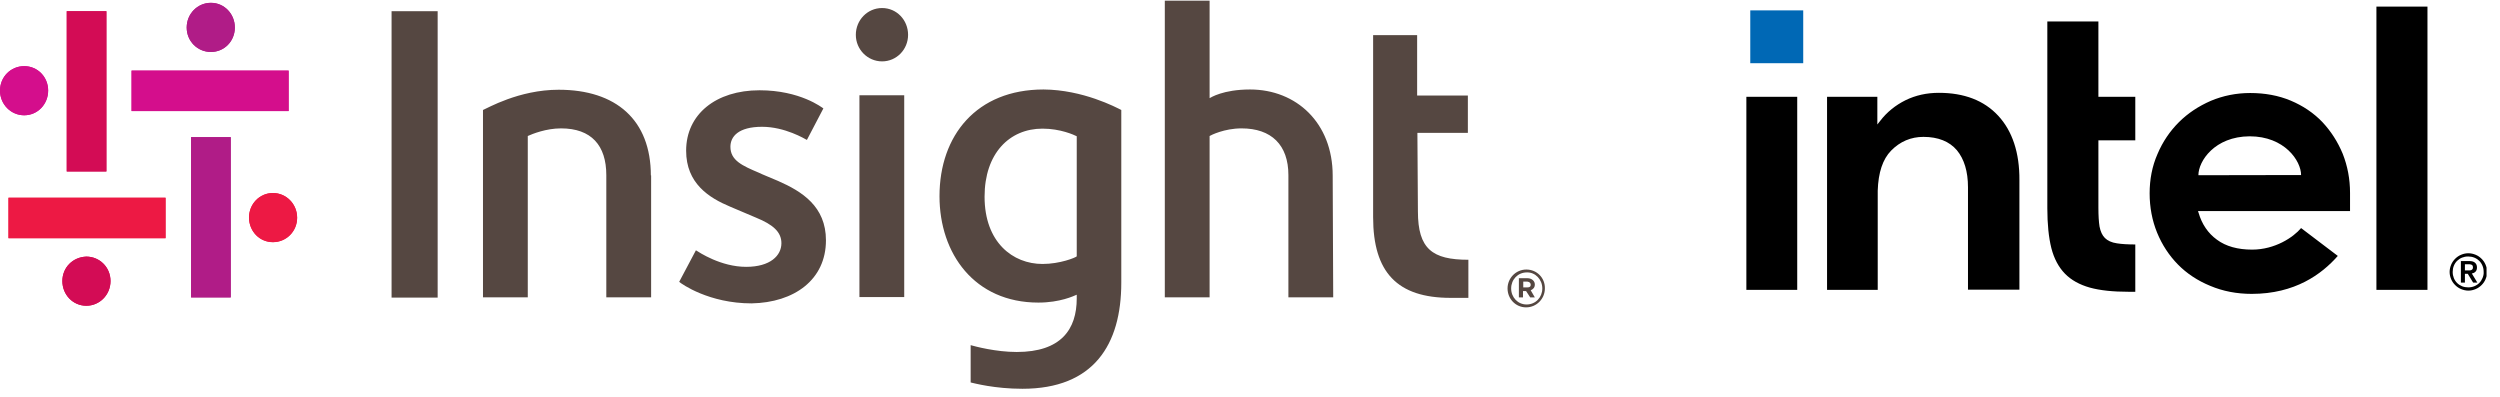 <svg width="145" height="23" viewBox="0 0 145 23" fill="none" xmlns="http://www.w3.org/2000/svg">
<path d="M11.082 17.264V7.952H13.382V17.248H11.082V17.264ZM13.621 1.597C13.621 0.804 13.008 0.164 12.232 0.164C11.455 0.164 10.828 0.804 10.828 1.597C10.828 2.389 11.455 3.014 12.232 3.014C13.008 3.014 13.621 2.389 13.621 1.597Z" fill="#B01C87"/>
<path d="M6.171 0.648V9.945H3.871V0.648H6.171ZM3.617 16.3C3.617 17.093 4.229 17.733 5.006 17.733C5.783 17.733 6.41 17.093 6.41 16.3C6.41 15.508 5.783 14.883 5.006 14.883C4.215 14.913 3.617 15.523 3.617 16.3Z" fill="#D30C55"/>
<path d="M16.756 6.442H7.631V4.095H16.741V6.442H16.756ZM1.404 3.836C0.627 3.836 0 4.461 0 5.253C0 6.046 0.627 6.686 1.404 6.686C2.18 6.686 2.793 6.046 2.793 5.253C2.793 4.461 2.18 3.836 1.404 3.836Z" fill="#D40E8C"/>
<path d="M0.492 11.47H9.602V13.817H0.492V11.47ZM15.83 14.045C16.606 14.045 17.234 13.42 17.234 12.628C17.234 11.835 16.606 11.195 15.83 11.195C15.053 11.195 14.441 11.835 14.441 12.628C14.456 13.436 15.068 14.045 15.83 14.045Z" fill="#ED1944"/>
<path d="M11.082 17.264V7.952H13.382V17.248H11.082V17.264ZM13.621 1.597C13.621 0.804 13.008 0.164 12.232 0.164C11.455 0.164 10.828 0.804 10.828 1.597C10.828 2.389 11.455 3.014 12.232 3.014C13.008 3.014 13.621 2.389 13.621 1.597Z" fill="#B01C87"/>
<path d="M6.171 0.648V9.945H3.871V0.648H6.171ZM3.617 16.3C3.617 17.093 4.229 17.733 5.006 17.733C5.783 17.733 6.41 17.093 6.41 16.3C6.41 15.508 5.783 14.883 5.006 14.883C4.215 14.913 3.617 15.523 3.617 16.3Z" fill="#D30C55"/>
<path d="M16.756 6.442H7.631V4.095H16.741V6.442H16.756ZM1.404 3.836C0.627 3.836 0 4.461 0 5.253C0 6.046 0.627 6.686 1.404 6.686C2.18 6.686 2.793 6.046 2.793 5.253C2.793 4.461 2.18 3.836 1.404 3.836Z" fill="#D40E8C"/>
<path d="M0.492 11.47H9.602V13.817H0.492V11.47ZM15.83 14.045C16.606 14.045 17.234 13.42 17.234 12.628C17.234 11.835 16.606 11.195 15.83 11.195C15.053 11.195 14.441 11.835 14.441 12.628C14.456 13.436 15.068 14.045 15.83 14.045Z" fill="#ED1944"/>
<path d="M22.711 17.26V0.649H25.384V17.26H22.711ZM52.669 2.02C52.669 1.167 52.012 0.466 51.161 0.466C50.31 0.466 49.638 1.167 49.638 2.02C49.638 2.874 50.325 3.56 51.161 3.56C51.997 3.56 52.669 2.874 52.669 2.02ZM52.445 17.26V5.526H49.847V17.23H52.445V17.26ZM37.75 10.189C37.75 6.958 35.734 5.205 32.403 5.205C30.088 5.205 28.252 6.288 28.013 6.379V17.245H30.611V7.888C30.88 7.766 31.672 7.446 32.538 7.446C34.3 7.446 35.166 8.436 35.166 10.159V17.245H37.765V10.174H37.75V10.189ZM77.296 10.189C77.296 7.126 75.19 5.19 72.502 5.19C70.934 5.19 70.217 5.663 70.157 5.693V0.039H67.559V17.245H70.157V7.888C70.232 7.842 71.008 7.446 72.009 7.446C73.742 7.446 74.727 8.406 74.727 10.159V17.245H77.326L77.296 10.189ZM47.905 13.938C47.905 11.972 46.516 11.103 45.127 10.494C44.888 10.387 44.127 10.082 44.022 10.021C43.051 9.61 42.364 9.305 42.364 8.513C42.364 7.918 42.828 7.354 44.201 7.354C45.531 7.354 46.681 8.055 46.8 8.116L47.756 6.288C47.681 6.242 46.412 5.236 44.052 5.236C41.528 5.236 39.796 6.623 39.796 8.741C39.796 10.631 41.11 11.469 42.35 11.987C42.499 12.048 43.604 12.521 43.858 12.627C44.829 13.024 45.322 13.45 45.322 14.106C45.322 14.822 44.679 15.477 43.276 15.477C41.812 15.477 40.557 14.639 40.363 14.517L39.393 16.346C39.527 16.468 41.125 17.596 43.589 17.596C46.068 17.55 47.905 16.224 47.905 13.938ZM65.035 6.379V16.392C65.035 19.988 63.437 22.549 59.3 22.549C57.687 22.549 56.507 22.229 56.298 22.183V20.019C56.567 20.095 57.762 20.415 58.971 20.415C61.54 20.415 62.451 19.105 62.451 17.306V17.093C62.272 17.169 61.48 17.55 60.226 17.55C56.522 17.55 54.491 14.715 54.491 11.378C54.491 7.857 56.642 5.19 60.525 5.19C62.81 5.205 64.736 6.227 65.035 6.379ZM62.451 7.903C62.302 7.827 61.51 7.461 60.465 7.461C58.538 7.461 57.105 8.909 57.105 11.408C57.105 14.06 58.748 15.31 60.465 15.31C61.48 15.31 62.377 14.944 62.451 14.868V7.903ZM82.209 7.705H85.136V5.541H82.194V2.036H79.641V12.597C79.641 15.797 81.044 17.276 84.136 17.276C84.24 17.276 85.166 17.276 85.166 17.276V15.066C83.076 15.066 82.239 14.441 82.239 12.262L82.209 7.705Z" fill="#554741"/>
<path d="M88.528 15.633C87.915 15.633 87.438 16.136 87.438 16.73C87.438 17.325 87.9 17.827 88.513 17.827C89.125 17.827 89.603 17.325 89.603 16.73C89.618 16.12 89.14 15.633 88.528 15.633ZM89.454 16.73C89.454 17.248 89.065 17.66 88.543 17.66C88.035 17.66 87.647 17.248 87.647 16.73C87.647 16.212 88.035 15.8 88.558 15.8C89.05 15.785 89.454 16.212 89.454 16.73ZM88.782 16.837C88.916 16.776 89.02 16.684 89.02 16.502C89.02 16.395 88.976 16.319 88.916 16.258C88.841 16.181 88.722 16.136 88.587 16.136H88.095V17.248H88.334V16.883H88.513L88.752 17.248H89.02L88.782 16.837ZM88.782 16.517C88.782 16.623 88.722 16.669 88.587 16.669H88.349V16.334H88.587C88.707 16.349 88.782 16.41 88.782 16.517Z" fill="#554741"/>
<g clip-path="url(#clip0_2317_1610)">
<path d="M104.587 0.602H101.516V3.666H104.587V0.602Z" fill="#0068B5"/>
<path d="M104.239 16.812V5.616H101.289V16.812H104.239ZM123.847 16.923V14.179C123.415 14.179 123.049 14.157 122.782 14.113C122.472 14.069 122.239 13.958 122.084 13.803C121.928 13.648 121.829 13.427 121.773 13.139C121.729 12.863 121.707 12.498 121.707 12.055V8.138H123.847V5.616H121.707V1.246H118.745V12.077C118.745 12.995 118.823 13.77 118.978 14.389C119.134 14.998 119.4 15.496 119.766 15.872C120.132 16.248 120.62 16.514 121.208 16.68C121.806 16.846 122.561 16.923 123.459 16.923H123.847ZM140.793 16.812V0.383H137.832V16.812H140.793ZM115.895 6.711C115.075 5.826 113.921 5.384 112.457 5.384C111.747 5.384 111.104 5.527 110.516 5.815C109.94 6.103 109.441 6.501 109.052 7.01L108.886 7.22V7.032V5.616H105.969V16.812H108.908V10.849V11.258C108.908 11.192 108.908 11.126 108.908 11.059C108.941 10.008 109.197 9.234 109.685 8.736C110.206 8.205 110.838 7.939 111.559 7.939C112.413 7.939 113.067 8.205 113.5 8.714C113.921 9.223 114.143 9.942 114.143 10.86V10.882V16.801H117.126V10.451C117.137 8.858 116.716 7.596 115.895 6.711ZM136.302 11.192C136.302 10.384 136.158 9.632 135.88 8.924C135.592 8.227 135.193 7.607 134.694 7.076C134.183 6.545 133.573 6.136 132.864 5.837C132.154 5.539 131.366 5.395 130.512 5.395C129.703 5.395 128.938 5.55 128.228 5.848C127.518 6.158 126.897 6.567 126.376 7.087C125.854 7.607 125.433 8.227 125.134 8.935C124.823 9.643 124.679 10.406 124.679 11.214C124.679 12.022 124.823 12.785 125.111 13.493C125.4 14.201 125.81 14.821 126.32 15.341C126.83 15.861 127.463 16.281 128.195 16.58C128.927 16.89 129.736 17.045 130.601 17.045C133.108 17.045 134.66 15.905 135.592 14.843L133.463 13.228C133.019 13.759 131.954 14.478 130.623 14.478C129.792 14.478 129.104 14.29 128.583 13.903C128.061 13.527 127.707 12.995 127.518 12.343L127.485 12.243H136.302V11.192ZM127.507 10.163C127.507 9.344 128.45 7.917 130.479 7.906C132.509 7.906 133.463 9.333 133.463 10.152L127.507 10.163Z" fill="black"/>
<path d="M144.163 15.351C144.108 15.219 144.03 15.108 143.93 15.008C143.83 14.909 143.72 14.831 143.586 14.776C143.453 14.721 143.309 14.688 143.165 14.688C143.01 14.688 142.877 14.721 142.744 14.776C142.61 14.831 142.5 14.909 142.4 15.008C142.3 15.108 142.222 15.219 142.167 15.351C142.111 15.484 142.078 15.628 142.078 15.772C142.078 15.927 142.111 16.059 142.167 16.192C142.222 16.325 142.3 16.436 142.4 16.535C142.5 16.635 142.61 16.712 142.744 16.767C142.877 16.823 143.021 16.856 143.165 16.856C143.32 16.856 143.453 16.823 143.586 16.767C143.72 16.712 143.83 16.635 143.93 16.535C144.03 16.436 144.108 16.325 144.163 16.192C144.219 16.059 144.252 15.916 144.252 15.772C144.252 15.628 144.219 15.484 144.163 15.351ZM143.986 16.126C143.941 16.236 143.875 16.336 143.797 16.413C143.72 16.491 143.62 16.557 143.509 16.602C143.398 16.646 143.287 16.668 143.154 16.668C143.032 16.668 142.91 16.646 142.799 16.602C142.688 16.557 142.588 16.491 142.511 16.413C142.433 16.336 142.366 16.236 142.322 16.126C142.278 16.015 142.256 15.905 142.256 15.772C142.256 15.65 142.278 15.528 142.322 15.418C142.366 15.307 142.433 15.207 142.511 15.13C142.588 15.053 142.688 14.986 142.799 14.942C142.91 14.898 143.021 14.876 143.154 14.876C143.276 14.876 143.398 14.898 143.509 14.942C143.62 14.986 143.72 15.053 143.797 15.13C143.875 15.207 143.941 15.307 143.986 15.418C144.03 15.528 144.052 15.639 144.052 15.772C144.063 15.905 144.03 16.015 143.986 16.126ZM143.365 15.86C143.453 15.849 143.52 15.816 143.575 15.761C143.631 15.705 143.664 15.628 143.664 15.517C143.664 15.396 143.631 15.307 143.553 15.241C143.487 15.174 143.365 15.141 143.22 15.141H142.732V16.391H142.965V15.882H143.132L143.442 16.391H143.686L143.365 15.86ZM143.243 15.683C143.209 15.683 143.176 15.683 143.132 15.683H142.965V15.329H143.132C143.165 15.329 143.198 15.329 143.243 15.329C143.276 15.329 143.309 15.34 143.342 15.351C143.376 15.362 143.398 15.384 143.409 15.407C143.42 15.429 143.431 15.462 143.431 15.506C143.431 15.55 143.42 15.584 143.409 15.606C143.387 15.628 143.365 15.65 143.342 15.661C143.309 15.672 143.276 15.683 143.243 15.683Z" fill="black"/>
</g>
<defs>
<clipPath id="clip0_2317_1610">
<rect width="43.22" height="17" fill="white" transform="translate(101 0.039)"/>
</clipPath>
</defs>
</svg>
